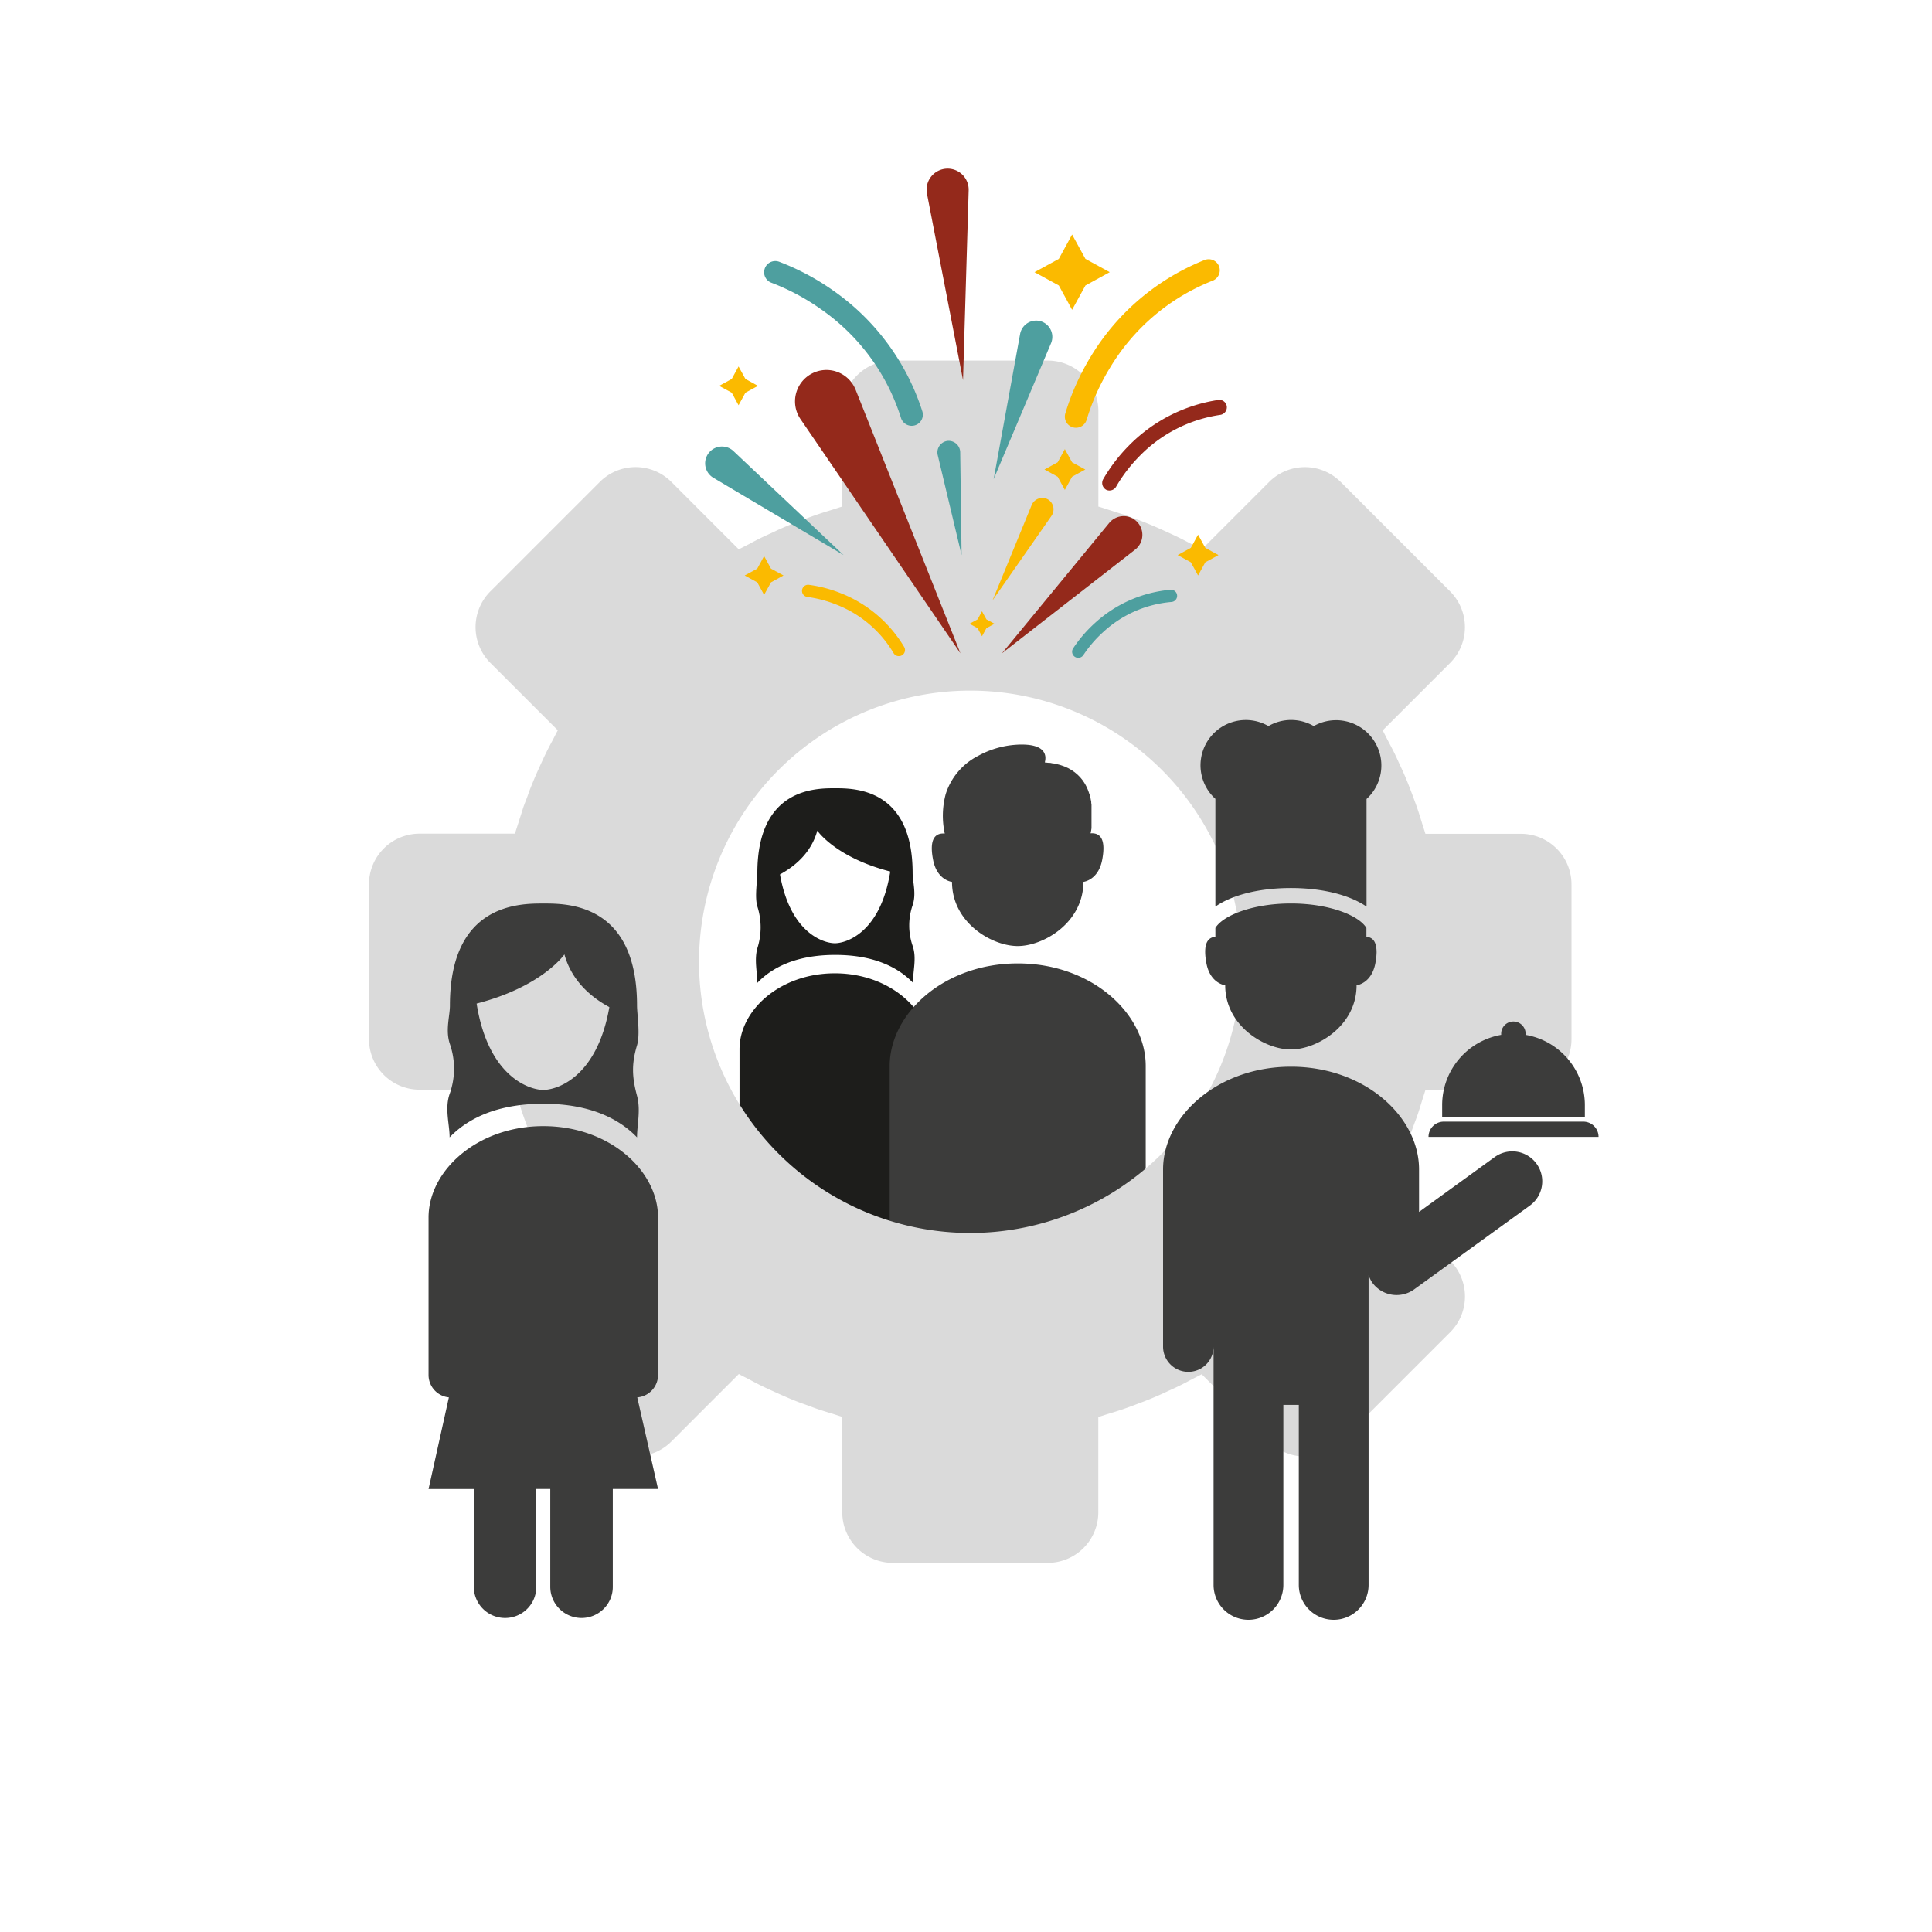 <svg id="animated-icons" xmlns="http://www.w3.org/2000/svg" viewBox="0 0 500 500"><defs><style>.cls-1{fill:#1d1d1b;}.cls-2{fill:#3c3c3b;}.cls-3{fill:#dadada;}.cls-4{fill:#94291b;}.cls-5{fill:#4e9f9f;}.cls-6{fill:#fbba00;}</style></defs><title>Animated_Icons</title><g id="event-production"><g id="femme-centre"><path class="cls-1" d="M236.19,244.79a16.14,16.14,0,0,1,0-10.53c1-3,0-6,0-8.3C236.18,203.9,221,204,216.07,204S196,203.9,196,226c0,1.9-.72,6.14,0,8.57a17.72,17.72,0,0,1,0,10.85c-.83,3.09,0,6.26,0,8.94a20.39,20.39,0,0,1,4.15-3.33c4.23-2.59,9.61-3.9,16-3.9s11.76,1.31,16,3.9a20.52,20.52,0,0,1,4.15,3.33C236.2,251.47,237.32,248,236.19,244.79Zm-5.79-19.25c-2.52,15.91-11.44,18.57-14.33,18.57s-11.53-2.57-14.21-17.81c3.65-2,8.05-5.45,9.66-11.33C211.52,215,216.28,221.92,230.4,225.55Z"/><path class="cls-1" d="M191.39,305.41V271.53c0-10.08,10.46-19.64,24.66-19.64s24.67,9.56,24.67,19.64v33.88a4.84,4.84,0,0,1-4.37,4.8l4.37,19.7H231V351a6.73,6.73,0,0,1-11.47,4.71,6.61,6.61,0,0,1-2-4.71V329.92h-3V351a6.73,6.73,0,0,1-11.47,4.71,6.63,6.63,0,0,1-2-4.71V329.92h-9.73l4.47-19.7A4.84,4.84,0,0,1,191.39,305.41Z"/></g><g id="homme-centre"><path class="cls-2" d="M263.4,249.33c-19.09,0-33.15,12.94-33.15,26.58v45.84a6.53,6.53,0,0,0,13.07,0v61.67a9,9,0,0,0,18.06,0V336.83h4v46.58a9,9,0,0,0,18.06,0V321.74a6.53,6.53,0,0,0,13.07,0V275.9C296.54,262.26,282.48,249.33,263.4,249.33Z"/><path class="cls-2" d="M246.38,228.23c0,10.53,10.26,16.61,17,16.61s17-6.08,17-16.61c0,0,3.85-.41,4.86-5.67s-.41-7.09-3-6.89c0,0,.09-.36.19-1v0l.05-.34,0-.13,0-.32,0-.22,0-.3,0-.29,0-.29c0-.11,0-.23,0-.35l0-.29c0-.13,0-.26,0-.4s0-.19,0-.29,0-.29,0-.44,0-.19,0-.29,0-.31,0-.47,0-.19,0-.29,0-.33,0-.49,0-.2,0-.29,0-.34,0-.51l0-.3c0-.17,0-.35-.07-.52l0-.3c0-.17-.06-.35-.1-.53l-.06-.31c0-.17-.08-.35-.13-.52l-.08-.31c0-.17-.1-.34-.16-.52l-.1-.31c-.06-.17-.12-.34-.19-.51l-.12-.31c-.07-.17-.15-.33-.22-.49l-.15-.31c-.08-.16-.17-.32-.26-.47l-.18-.31c-.09-.15-.2-.3-.3-.45l-.21-.3c-.11-.14-.22-.28-.34-.42l-.24-.29c-.12-.13-.25-.26-.38-.39l-.28-.28-.42-.36-.32-.27-.46-.33-.36-.25-.5-.29-.41-.23-.54-.24-.47-.21-.57-.2-.54-.18-.58-.15-.63-.16-.54-.09c-.26,0-.51-.09-.77-.13l-.19,0c-.4,0-.8-.09-1.22-.11a4.23,4.23,0,0,0,.16-1.16,2.8,2.8,0,0,0-.8-2c-.82-.84-2.4-1.47-5.32-1.47a23.56,23.56,0,0,0-11.33,2.95,16.81,16.81,0,0,0-8.35,9.86h0a21.79,21.79,0,0,0-.25,10.22c-2.63-.2-4.05,1.62-3,6.89S246.38,228.23,246.38,228.23Z"/></g><path id="cog" class="cls-3" d="M393.58,215.79H368.89c-.26-.91-.58-1.79-.85-2.69-.37-1.2-.73-2.39-1.13-3.58s-.91-2.54-1.38-3.8-.92-2.43-1.41-3.63-1-2.38-1.56-3.56-1.11-2.46-1.71-3.67-1.14-2.22-1.72-3.32c-.44-.83-.84-1.69-1.3-2.51l17.46-17.46a13.1,13.1,0,0,0,0-18.52l-28.32-28.32a13.1,13.1,0,0,0-18.52,0L311,142.19c-.82-.46-1.67-.86-2.5-1.3-1.1-.59-2.21-1.18-3.33-1.73s-2.43-1.15-3.66-1.71-2.37-1.07-3.57-1.57-2.4-1-3.61-1.41-2.53-1-3.81-1.39-2.37-.76-3.56-1.13c-.9-.28-1.79-.6-2.7-.85V106.42a13.1,13.1,0,0,0-13.1-13.1H231.06a13.1,13.1,0,0,0-13.1,13.1V131.1c-.91.26-1.8.58-2.7.86-1.19.36-2.38.73-3.56,1.13s-2.55.91-3.82,1.39-2.41.91-3.61,1.4-2.39,1-3.57,1.57-2.45,1.11-3.66,1.7-2.23,1.14-3.33,1.73c-.83.44-1.68.84-2.5,1.3l-17.46-17.46a13.1,13.1,0,0,0-18.52,0l-28.32,28.32a13.1,13.1,0,0,0,0,18.52L144.36,189c-.46.82-.86,1.67-1.3,2.5-.59,1.1-1.18,2.21-1.73,3.33s-1.15,2.44-1.71,3.67-1.07,2.36-1.56,3.56-1,2.41-1.41,3.62-1,2.53-1.39,3.81-.76,2.37-1.13,3.56c-.28.9-.6,1.79-.85,2.7H108.59a13.1,13.1,0,0,0-13.1,13.1v40.06a13.1,13.1,0,0,0,13.1,13.1h24.69c.25.91.57,1.78.85,2.68.37,1.2.73,2.4,1.14,3.59s.9,2.53,1.38,3.78.92,2.44,1.42,3.64,1,2.37,1.55,3.54,1.12,2.47,1.72,3.69,1.14,2.21,1.72,3.31c.44.84.84,1.69,1.31,2.52l-17.46,17.46a13.1,13.1,0,0,0,0,18.52l28.32,28.32a13.1,13.1,0,0,0,18.52,0l17.46-17.46c.83.47,1.68.86,2.52,1.31,1.1.58,2.19,1.17,3.31,1.72s2.45,1.16,3.68,1.71,2.35,1.06,3.55,1.56,2.42,1,3.64,1.42,2.51.95,3.79,1.38,2.39.77,3.59,1.13c.9.27,1.78.59,2.69.85v24.69a13.1,13.1,0,0,0,13.1,13.1h40.06a13.1,13.1,0,0,0,13.1-13.1V366.72c.91-.26,1.79-.58,2.7-.85,1.19-.36,2.38-.73,3.57-1.13s2.54-.91,3.81-1.39,2.42-.91,3.62-1.41,2.37-1,3.55-1.56,2.46-1.11,3.68-1.71,2.22-1.14,3.32-1.72c.83-.44,1.68-.84,2.51-1.3l17.46,17.46a13.1,13.1,0,0,0,18.52,0l28.32-28.32a13.1,13.1,0,0,0,0-18.52l-17.46-17.46c.46-.83.86-1.68,1.3-2.51.59-1.1,1.17-2.2,1.72-3.32s1.16-2.44,1.71-3.68,1.06-2.35,1.56-3.55,1-2.42,1.42-3.64.95-2.51,1.38-3.79.77-2.39,1.13-3.59c.28-.9.59-1.78.85-2.69h24.69a13.1,13.1,0,0,0,13.1-13.1V228.88A13.1,13.1,0,0,0,393.58,215.79ZM251.09,319.09a70.18,70.18,0,1,1,70.18-70.18A70.18,70.18,0,0,1,251.09,319.09Z"/><g id="cuisto-droite"><path class="cls-2" d="M116.36,294.35a24.7,24.7,0,0,1,5-4c5.09-3.12,11.57-4.7,19.25-4.7s14.15,1.58,19.25,4.7a24.55,24.55,0,0,1,5,4c0-3.23,1-7,0-10.76-1.29-4.78-1.46-8.2,0-13.06.87-2.92,0-8,0-10.31,0-26.56-18.23-26.39-24.21-26.39s-24.21-.16-24.21,26.39c0,2.76-1.23,6.4,0,10a19.43,19.43,0,0,1,0,12.68C115,286.77,116.36,290.93,116.36,294.35ZM146.07,247c1.94,7.07,7.24,11.28,11.63,13.64C154.48,279,144,282.07,140.6,282.07s-14.22-3.2-17.25-22.35C140.34,255.35,146.07,247,146.07,247Z"/><path class="cls-2" d="M170.3,355.85V315.08c0-12.13-12.59-23.64-29.69-23.64s-29.7,11.51-29.7,23.64v40.78a5.83,5.83,0,0,0,5.26,5.78l-5.26,23.72h11.71v25.36a8.1,8.1,0,0,0,13.8,5.67,8,8,0,0,0,2.37-5.67V385.35h3.62v25.36a8.1,8.1,0,0,0,13.81,5.67,8,8,0,0,0,2.37-5.67V385.35H170.3l-5.38-23.71A5.83,5.83,0,0,0,170.3,355.85Z"/></g><g id="cuisto"><g id="perso"><path class="cls-2" d="M386.84,299.44l-19.59,14.2v-11c0-13.64-14.06-26.58-33.14-26.58S301,289,301,302.66V348.5a6.53,6.53,0,0,0,13.07,0v61.67a9,9,0,0,0,18.06,0V363.59h4v46.58a9,9,0,0,0,18.06,0V330a7.68,7.68,0,0,0,1,2h0A7.77,7.77,0,0,0,366,333.68L395.93,312a7.75,7.75,0,0,0-9.1-12.55Z"/><path class="cls-2" d="M334.1,233.82c-9.87,0-17.59,3.09-19.56,6.33v2.28a2.49,2.49,0,0,0-.39.06c-1.44.28-2.29,1.49-2.25,4a16,16,0,0,0,.32,2.82c1,5.27,4.86,5.68,4.86,5.68,0,10.53,10.27,16.61,17,16.61s17-6.08,17-16.61c0,0,3.85-.41,4.86-5.68a16.89,16.89,0,0,0,.32-2.81c0-2.52-.81-3.73-2.24-4a2.5,2.5,0,0,0-.39-.06v-2.28C351.69,236.91,344,233.82,334.1,233.82Z"/><path class="cls-2" d="M314.54,206.78v27.85c4.29-3,11.31-4.81,19.56-4.81s15.27,1.85,19.56,4.81V206.78A11.72,11.72,0,0,0,340,187.91a11.68,11.68,0,0,0-11.73,0,11.72,11.72,0,0,0-13.69,18.87Z"/></g></g><g id="plat"><path class="cls-2" d="M409.74,290.28h-36.1a3.94,3.94,0,0,0-3.94,3.94h44A3.94,3.94,0,0,0,409.74,290.28Z"/><path class="cls-2" d="M410.16,286a18.45,18.45,0,0,0-15.33-18.18c0-.1,0-.19,0-.29a3.16,3.16,0,1,0-6.33,0c0,.1,0,.19,0,.29A18.45,18.45,0,0,0,373.23,286v3h36.93Z"/></g><g id="feu"><path class="cls-4" d="M221.44,100.88l27.12,68.2-41.39-60.61a8.13,8.13,0,0,1,2.9-11.77h0A8.13,8.13,0,0,1,221.44,100.88Z"/><path class="cls-5" d="M272,88.85,257.16,124,264,86.45a4.23,4.23,0,0,1,5.37-3.3h0A4.23,4.23,0,0,1,272,88.85Z"/><path class="cls-4" d="M293.77,142.24l-34.47,26.84,27.76-33.74a4.84,4.84,0,0,1,7.21-.3h0A4.84,4.84,0,0,1,293.77,142.24Z"/><path class="cls-6" d="M272.13,133.5l-15.26,21.87L267,130.69a3,3,0,0,1,4.15-1.48h0A3,3,0,0,1,272.13,133.5Z"/><path class="cls-5" d="M248.5,117l.36,26.67-6.19-25.94a3,3,0,0,1,2.51-3.62h0A3,3,0,0,1,248.5,117Z"/><path class="cls-4" d="M250.69,49.24l-1.46,49.14L239.9,50.12a5.45,5.45,0,0,1,4.91-6.46h0A5.45,5.45,0,0,1,250.69,49.24Z"/><path class="cls-5" d="M189.82,116.74l28.49,26.91-33.69-20a4.34,4.34,0,0,1-1.25-6.35h0A4.34,4.34,0,0,1,189.82,116.74Z"/><path class="cls-4" d="M286.38,126.8h0a2,2,0,0,1-.9-2.74,42.74,42.74,0,0,1,6.49-8.55,41,41,0,0,1,23.32-12,1.94,1.94,0,0,1,2.21,1.73h0a2,2,0,0,1-1.67,2.13,36.52,36.52,0,0,0-21,10.75,39.07,39.07,0,0,0-6,7.87A2,2,0,0,1,286.38,126.8Z"/><path class="cls-5" d="M197.85,69.74h0a2.88,2.88,0,0,1,3.79-2,63.31,63.31,0,0,1,14,7.46,60.7,60.7,0,0,1,23.06,31.26,2.88,2.88,0,0,1-2,3.64h0a2.9,2.9,0,0,1-3.52-1.93,54.09,54.09,0,0,0-20.68-28.12,57.88,57.88,0,0,0-12.92-6.9A2.88,2.88,0,0,1,197.85,69.74Z"/><path class="cls-6" d="M207.56,152.88h0a1.58,1.58,0,0,1,1.78-1.53,34.74,34.74,0,0,1,8.43,2.24A33.31,33.31,0,0,1,234,167.43a1.58,1.58,0,0,1-.62,2.19h0a1.59,1.59,0,0,1-2.12-.59,29.68,29.68,0,0,0-14.55-12.46,31.76,31.76,0,0,0-7.76-2.08A1.58,1.58,0,0,1,207.56,152.88Z"/><path class="cls-5" d="M278.32,170.07h0a1.58,1.58,0,0,1-.6-2.27,34.74,34.74,0,0,1,5.69-6.61,33.31,33.31,0,0,1,19.52-8.56,1.58,1.58,0,0,1,1.71,1.51h0a1.59,1.59,0,0,1-1.46,1.65,29.68,29.68,0,0,0-17.55,7.67,31.76,31.76,0,0,0-5.26,6.08A1.58,1.58,0,0,1,278.32,170.07Z"/><path class="cls-6" d="M277.94,110.66h0A2.88,2.88,0,0,1,275.7,107a63.31,63.31,0,0,1,6.47-14.52,60.7,60.7,0,0,1,29.58-25.19A2.88,2.88,0,0,1,315.52,69h0a2.9,2.9,0,0,1-1.68,3.64,54.09,54.09,0,0,0-26.61,22.6,57.88,57.88,0,0,0-6,13.37A2.88,2.88,0,0,1,277.94,110.66Z"/><polygon class="cls-6" points="310.06 138.37 311.93 141.78 315.34 143.65 311.93 145.52 310.06 148.93 308.19 145.52 304.78 143.65 308.19 141.78 310.06 138.37"/><polygon class="cls-6" points="275.58 116.23 277.45 119.65 280.87 121.51 277.45 123.38 275.58 126.79 273.72 123.38 270.3 121.51 273.72 119.65 275.58 116.23"/><polygon class="cls-6" points="254.14 158.2 255.28 160.29 257.37 161.43 255.28 162.57 254.14 164.66 253 162.57 250.91 161.43 253 160.29 254.14 158.2"/><polygon class="cls-6" points="197.75 143.91 199.53 147.16 202.77 148.93 199.53 150.71 197.75 153.95 195.98 150.71 192.73 148.93 195.98 147.16 197.75 143.91"/><polygon class="cls-6" points="191.14 94.84 192.92 98.08 196.16 99.86 192.92 101.63 191.14 104.88 189.37 101.63 186.12 99.86 189.37 98.08 191.14 94.84"/><polygon class="cls-6" points="277.46 60.7 280.91 67 287.2 70.44 280.91 73.88 277.46 80.18 274.02 73.88 267.73 70.44 274.02 67 277.46 60.7"/></g></g></svg>